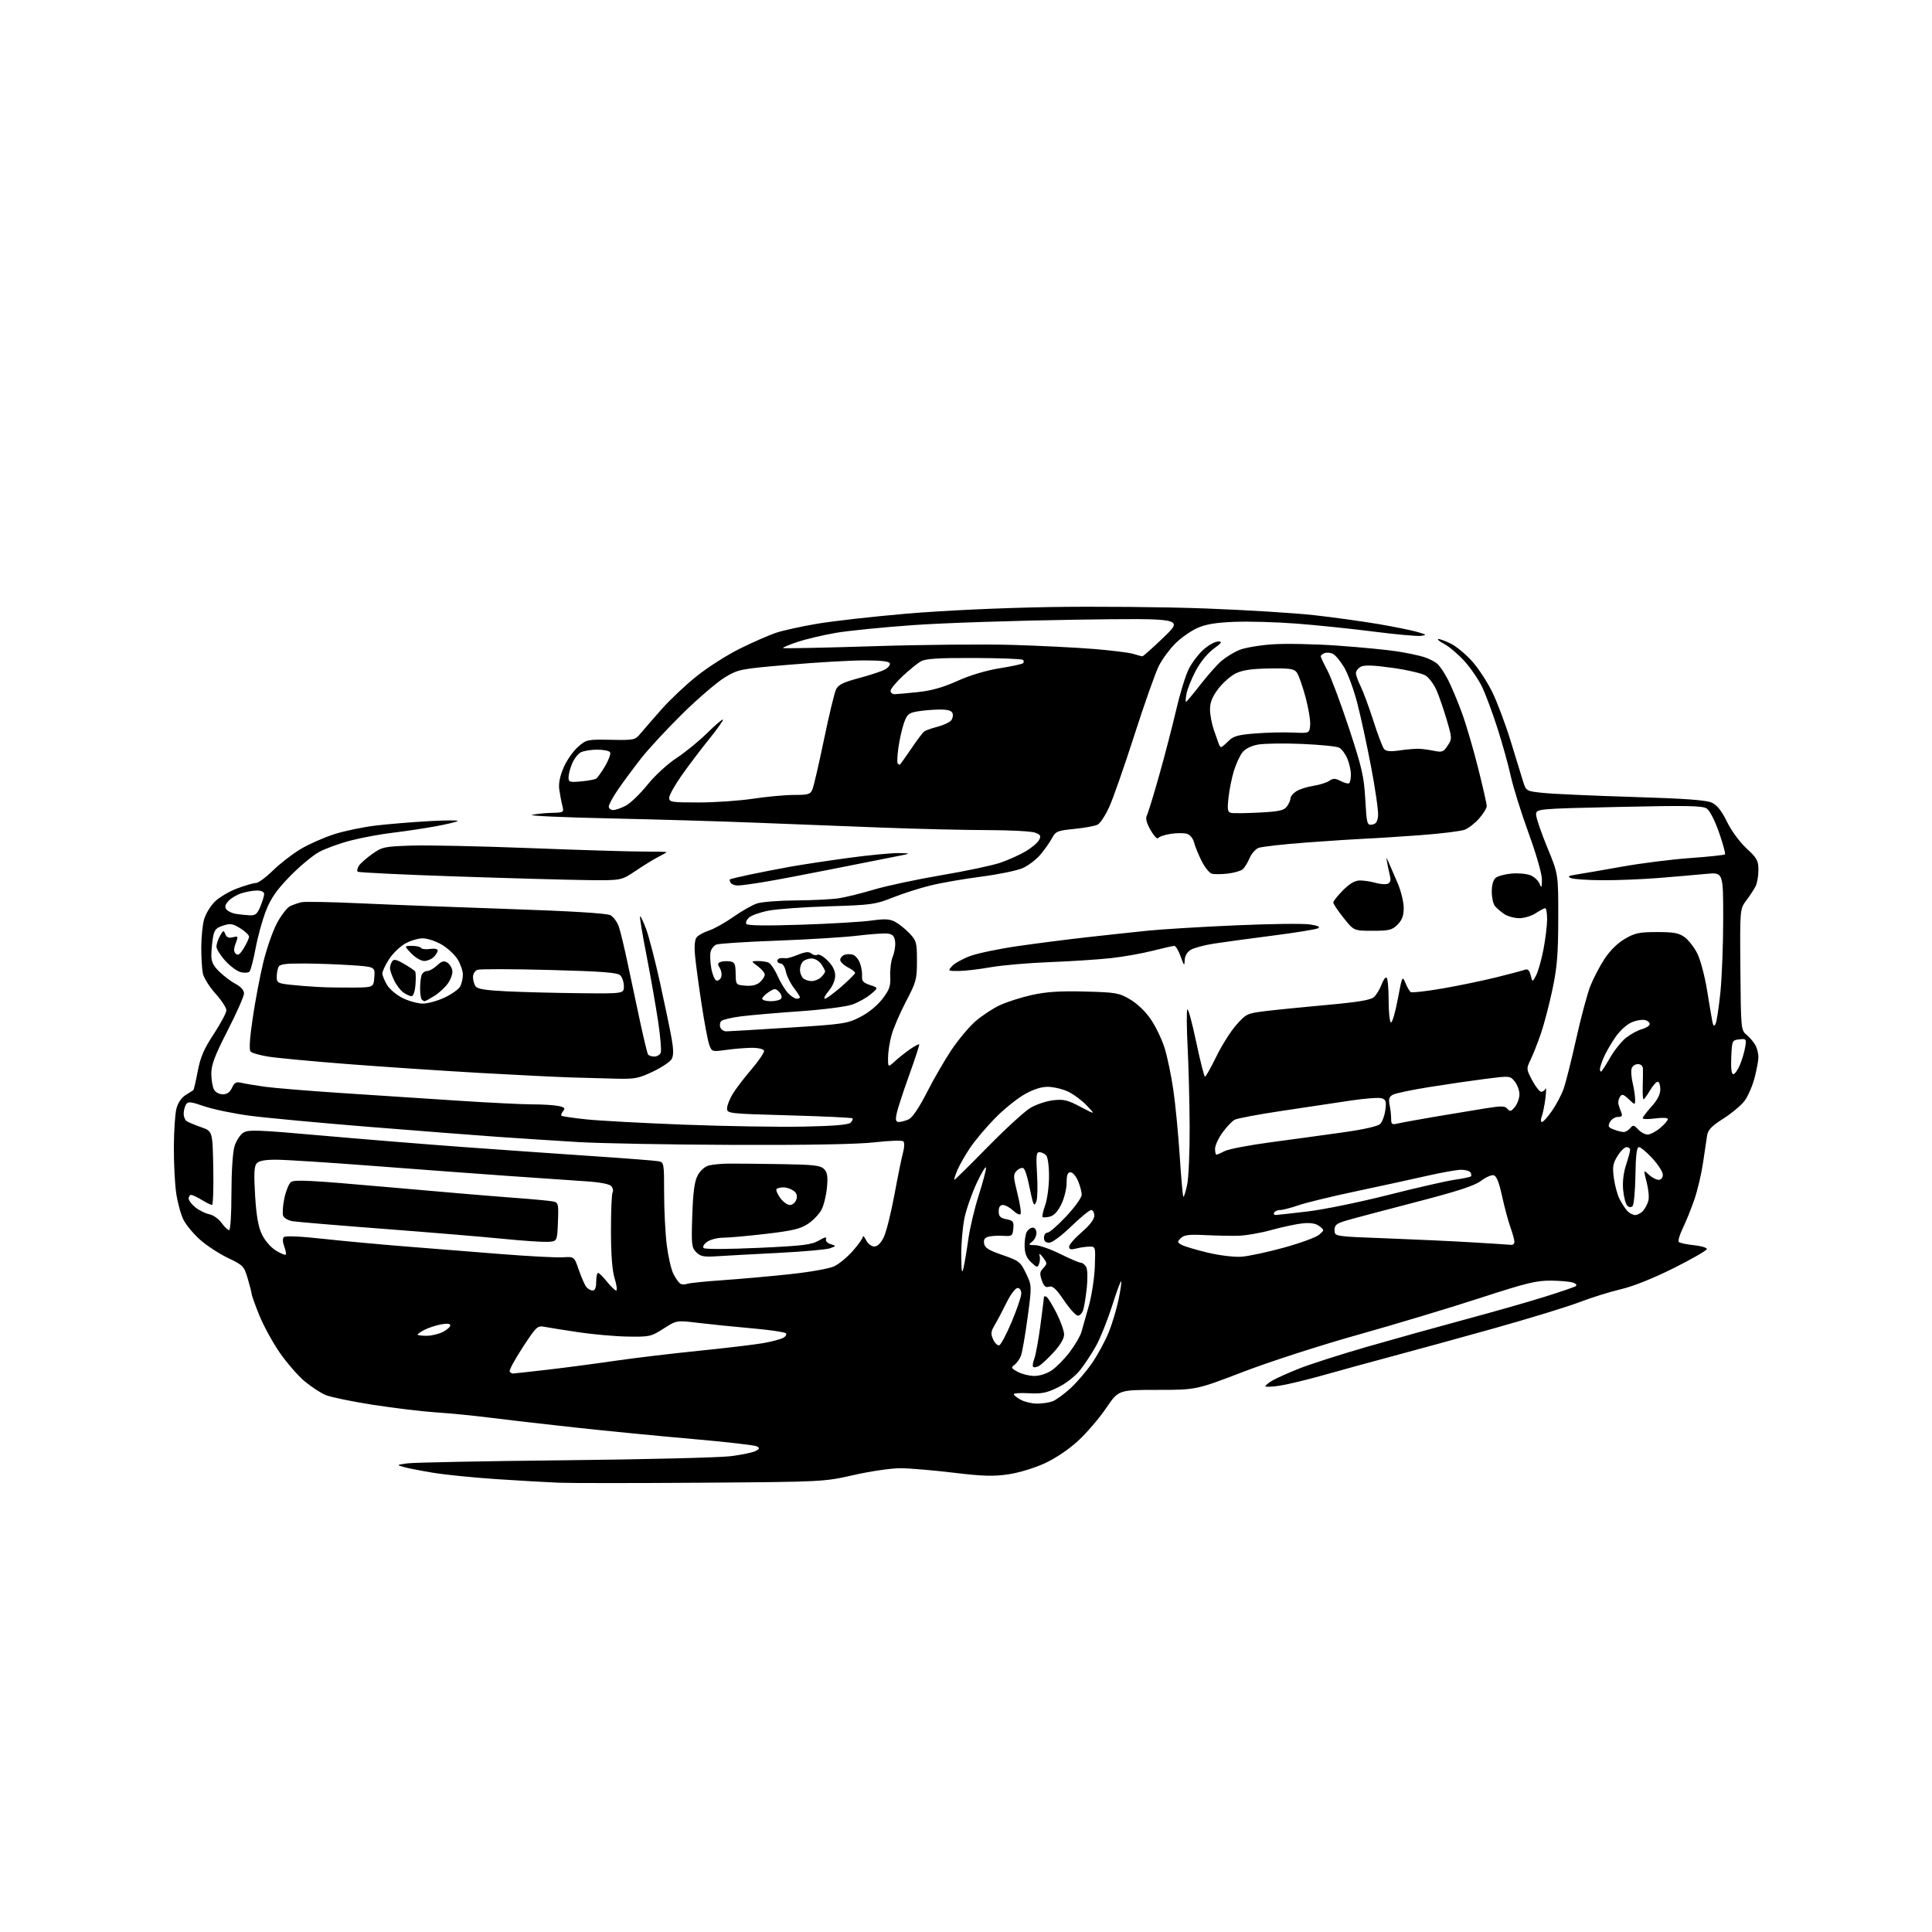 <?xml version="1.0" encoding="UTF-8" standalone="no"?>
<svg 
  version="1.1" 
  xmlns="http://www.w3.org/2000/svg" 
  xmlns:xlink="http://www.w3.org/1999/xlink" 
  xmlns:svg="http://www.w3.org/2000/svg"
  xmlns:rdf="http://www.w3.org/1999/02/22-rdf-syntax-ns#"
  xmlns:cc="http://creativecommons.org/ns#"
  xmlns:dc="http://purl.org/dc/elements/1.1/"
  viewBox="0 0 768 768"
  width="768"
  height="768"
>
<style>svg {background-color: white; }</style>"
<path stroke="none" fill="black" fill-rule="evenodd" d="M279.00,589.40C252.32,589.59 226.68,589.59 222.00,589.40C217.32,589.21 206.16,588.56 197.20,587.97C188.23,587.37 176.98,586.24 172.20,585.45C167.41,584.66 162.15,583.64 160.50,583.17C157.55,582.34 157.57,582.32 162.00,581.70C164.47,581.36 192.60,580.81 224.50,580.48C256.40,580.14 286.08,579.41 290.46,578.86C294.83,578.30 299.29,577.38 300.37,576.80C302.00,575.93 302.08,575.62 300.85,574.94C300.04,574.49 288.61,573.18 275.44,572.03C262.27,570.89 241.15,568.82 228.50,567.44C215.85,566.06 200.55,564.30 194.50,563.52C188.45,562.75 179.00,561.82 173.50,561.46C168.00,561.10 156.66,559.74 148.31,558.44C139.95,557.14 131.47,555.39 129.46,554.55C127.45,553.71 123.66,551.23 121.04,549.04C118.43,546.85 113.98,541.71 111.15,537.63C108.33,533.54 104.67,526.82 103.01,522.69C101.35,518.55 100.00,514.76 100.00,514.26C100.00,513.77 99.31,511.05 98.47,508.22C97.02,503.33 96.63,502.93 90.65,500.07C87.19,498.42 82.24,495.20 79.64,492.91C77.04,490.63 74.04,487.03 72.96,484.92C71.89,482.82 70.57,478.00 70.03,474.22C69.49,470.44 69.08,462.21 69.11,455.92C69.14,449.64 69.59,442.81 70.12,440.75C70.72,438.41 72.10,436.35 73.79,435.30C75.28,434.37 76.66,433.50 76.85,433.37C77.05,433.23 77.83,429.87 78.59,425.90C79.66,420.24 81.05,417.01 84.98,411.03C87.74,406.82 90.00,402.58 90.00,401.59C90.00,400.60 88.03,397.61 85.63,394.94C83.23,392.27 80.98,388.66 80.63,386.91C80.28,385.17 80.00,380.54 80.01,376.62C80.01,372.71 80.51,367.72 81.11,365.55C81.71,363.37 83.62,360.18 85.35,358.46C87.08,356.73 91.10,354.35 94.29,353.16C97.47,351.97 100.83,351.00 101.76,351.00C102.68,351.00 105.70,348.78 108.47,346.06C111.24,343.34 116.20,339.50 119.50,337.52C122.80,335.55 128.88,332.87 133.00,331.56C137.12,330.26 144.55,328.73 149.50,328.15C154.45,327.57 163.90,326.79 170.50,326.42C177.10,326.05 182.24,326.02 181.92,326.36C181.61,326.70 177.56,327.67 172.92,328.51C168.29,329.35 160.68,330.49 156.00,331.04C151.32,331.59 143.90,332.96 139.51,334.09C135.11,335.22 129.41,337.28 126.84,338.68C124.27,340.08 119.05,344.44 115.23,348.36C109.97,353.78 107.68,357.07 105.74,362.00C104.33,365.57 102.48,372.29 101.61,376.93C100.75,381.56 99.65,385.75 99.17,386.23C98.68,386.72 97.11,386.81 95.67,386.45C94.23,386.09 91.46,384.04 89.52,381.89C87.59,379.75 86.02,377.21 86.04,376.25C86.05,375.29 86.70,373.38 87.46,372.00C88.72,369.74 88.92,369.68 89.56,371.32C90.07,372.63 90.92,372.99 92.55,372.58C94.70,372.04 94.76,372.16 93.70,374.99C92.86,377.22 92.86,378.26 93.72,379.12C94.58,379.98 95.38,379.43 96.93,376.88C98.06,375.02 98.99,372.97 99.00,372.33C99.00,371.69 97.43,370.19 95.50,369.00C92.49,367.14 91.54,367.00 88.63,367.96C85.80,368.89 85.15,369.68 84.64,372.79C84.30,374.83 84.02,378.01 84.01,379.85C84.00,382.34 84.85,384.01 87.28,386.35C89.08,388.08 92.00,390.27 93.78,391.20C95.77,392.26 97.00,393.67 97.00,394.91C97.00,396.02 94.07,402.63 90.50,409.61C85.40,419.57 84.00,423.26 84.00,426.72C84.00,429.15 84.47,432.00 85.04,433.07C85.63,434.18 87.12,435.00 88.56,435.00C90.26,435.00 91.41,434.19 92.22,432.42C93.17,430.33 93.88,429.95 95.95,430.44C97.35,430.77 101.53,431.47 105.24,431.99C108.95,432.51 122.67,433.64 135.74,434.50C148.81,435.35 169.60,436.72 181.94,437.53C194.29,438.34 207.62,439.00 211.57,439.00C215.52,439.00 220.16,439.28 221.89,439.63C224.44,440.14 224.81,440.52 223.87,441.65C223.24,442.42 222.92,443.26 223.18,443.51C223.44,443.77 227.89,444.42 233.07,444.97C238.26,445.51 255.83,446.46 272.12,447.08C288.41,447.70 309.65,448.04 319.32,447.85C331.51,447.61 337.28,447.12 338.13,446.27C338.81,445.59 339.15,444.82 338.88,444.55C338.62,444.28 327.28,443.75 313.70,443.37C289.52,442.70 289.00,442.64 289.02,440.59C289.03,439.44 290.04,436.85 291.27,434.84C292.49,432.83 295.88,428.39 298.80,424.98C301.71,421.57 303.92,418.27 303.71,417.64C303.49,417.01 301.34,416.51 298.91,416.52C296.48,416.54 291.91,416.90 288.75,417.34C283.12,418.13 282.98,418.09 281.98,415.44C281.41,413.96 280.02,406.62 278.88,399.12C277.73,391.63 276.56,382.91 276.28,379.75C275.94,376.02 276.18,373.48 276.96,372.55C277.62,371.75 279.81,370.56 281.83,369.90C283.85,369.25 288.20,366.81 291.50,364.50C294.80,362.18 299.03,359.77 300.90,359.14C302.77,358.52 309.74,357.97 316.40,357.93C323.05,357.89 330.75,357.50 333.50,357.07C336.25,356.64 342.55,355.08 347.50,353.60C352.45,352.12 364.49,349.56 374.25,347.90C384.02,346.25 394.56,344.01 397.67,342.94C400.79,341.87 405.28,339.85 407.65,338.46C410.02,337.07 412.44,335.05 413.02,333.96C413.92,332.28 413.68,331.83 411.48,330.99C410.04,330.45 401.59,329.99 392.68,329.98C383.78,329.97 364.80,329.52 350.50,328.98C336.20,328.44 313.70,327.57 300.50,327.04C287.30,326.50 261.20,325.74 242.50,325.33C223.80,324.93 209.85,324.29 211.50,323.92C213.15,323.54 216.69,323.18 219.37,323.12C224.16,323.00 224.22,322.96 223.54,320.25C223.15,318.74 222.61,315.88 222.33,313.90C221.98,311.46 222.54,308.63 224.04,305.14C225.25,302.30 227.81,298.62 229.72,296.94C233.10,293.97 233.40,293.91 242.78,294.08C252.23,294.26 252.42,294.22 254.78,291.38C256.11,289.80 259.85,285.49 263.10,281.82C266.34,278.14 272.62,272.24 277.04,268.71C281.47,265.17 289.23,260.24 294.29,257.75C299.36,255.26 305.71,252.48 308.42,251.56C311.13,250.65 318.45,249.03 324.70,247.97C330.95,246.90 346.96,245.09 360.28,243.95C374.81,242.71 397.50,241.66 417.00,241.32C434.88,241.02 462.77,241.26 479.00,241.87C495.23,242.48 514.80,243.68 522.50,244.55C530.20,245.42 541.66,247.01 547.97,248.08C554.28,249.16 561.25,250.57 563.47,251.23C567.17,252.32 567.28,252.44 564.81,252.77C563.33,252.96 554.89,252.20 546.06,251.07C537.23,249.94 523.46,248.51 515.46,247.90C507.46,247.28 496.33,246.96 490.71,247.19C483.16,247.49 479.29,248.15 475.85,249.70C473.29,250.85 469.37,253.63 467.13,255.87C464.90,258.10 461.98,262.08 460.65,264.72C459.32,267.35 454.98,279.62 451.00,292.00C447.03,304.38 442.52,317.27 440.99,320.66C439.46,324.05 437.37,327.26 436.35,327.79C435.33,328.33 431.19,329.10 427.14,329.50C420.29,330.18 419.66,330.43 418.14,333.26C417.24,334.93 415.15,337.88 413.50,339.81C411.85,341.75 408.70,344.13 406.50,345.10C404.30,346.07 396.88,347.60 390.00,348.49C383.12,349.38 374.01,350.96 369.76,352.02C365.50,353.07 358.75,355.23 354.76,356.83C347.96,359.54 346.36,359.76 329.50,360.27C319.60,360.57 308.80,361.35 305.50,362.00C302.20,362.64 298.72,363.87 297.77,364.72C296.82,365.57 296.33,366.72 296.67,367.28C297.08,367.95 304.50,368.05 318.40,367.59C330.00,367.21 342.56,366.47 346.29,365.95C351.65,365.20 353.66,365.29 355.79,366.41C357.28,367.19 359.85,369.24 361.50,370.98C364.31,373.94 364.50,374.63 364.50,381.98C364.50,389.29 364.21,390.37 360.12,398.16C357.72,402.75 355.14,408.75 354.39,411.50C353.64,414.25 353.02,418.27 353.01,420.44C353.00,424.37 353.00,424.37 355.75,421.85C357.26,420.46 359.99,418.30 361.81,417.05C363.63,415.80 365.25,414.94 365.41,415.14C365.57,415.34 363.75,420.90 361.37,427.50C358.99,434.10 356.76,440.96 356.41,442.75C355.91,445.30 356.11,446.00 357.34,446.00C358.20,446.00 359.95,445.53 361.22,444.95C362.68,444.28 365.32,440.38 368.43,434.29C371.12,429.00 375.52,421.40 378.20,417.39C380.88,413.38 385.14,408.29 387.66,406.06C390.19,403.84 394.56,400.94 397.38,399.62C400.19,398.30 405.98,396.45 410.24,395.51C416.00,394.24 421.37,393.89 431.24,394.15C443.64,394.48 444.81,394.68 449.25,397.29C452.13,398.99 455.40,402.14 457.53,405.29C459.47,408.16 461.92,413.29 462.98,416.70C464.04,420.11 465.58,427.53 466.41,433.20C467.24,438.86 468.38,450.66 468.95,459.41C469.52,468.16 470.17,475.51 470.40,475.73C470.62,475.95 471.30,473.83 471.90,471.02C472.51,468.20 472.95,457.71 472.90,447.70C472.84,437.69 472.48,423.43 472.09,416.00C471.71,408.57 471.65,401.95 471.97,401.29C472.28,400.62 473.86,406.36 475.47,414.04C477.09,421.72 478.68,428.00 479.00,428.00C479.33,428.00 481.36,424.40 483.51,419.99C485.65,415.58 489.23,409.92 491.46,407.41C495.35,403.02 495.79,402.81 503.00,401.93C507.12,401.43 518.13,400.33 527.45,399.48C540.03,398.34 544.86,397.53 546.19,396.33C547.17,395.44 548.51,393.23 549.17,391.41C549.83,389.59 550.73,388.33 551.18,388.61C551.63,388.89 552.00,392.89 552.00,397.50C552.00,402.11 552.40,406.13 552.90,406.44C553.39,406.74 554.61,402.64 555.61,397.33C557.37,387.96 557.46,387.77 558.69,390.76C559.38,392.46 560.34,394.09 560.82,394.39C561.31,394.69 566.88,394.05 573.20,392.97C579.53,391.89 589.20,389.89 594.70,388.53C600.20,387.16 605.39,385.79 606.23,385.47C607.30,385.06 607.97,385.72 608.46,387.69C609.17,390.50 609.17,390.50 610.64,387.70C611.45,386.16 612.76,381.51 613.56,377.36C614.35,373.22 615.00,367.84 615.00,365.41C615.00,362.99 614.66,361.00 614.25,361.01C613.84,361.01 612.15,361.91 610.50,363.00C608.85,364.09 605.91,364.99 603.97,364.99C602.03,365.00 599.33,364.26 597.97,363.35C596.61,362.45 594.94,361.01 594.25,360.16C593.56,359.31 593.00,356.73 593.00,354.43C593.00,351.89 593.60,349.74 594.53,348.97C595.38,348.27 598.19,347.50 600.78,347.26C603.38,347.02 606.75,347.31 608.28,347.90C609.80,348.49 611.46,349.99 611.96,351.24C612.75,353.21 612.88,353.01 612.94,349.71C612.97,347.50 610.78,339.82 607.65,331.21C604.71,323.12 601.51,312.90 600.55,308.50C599.59,304.10 597.21,295.55 595.27,289.50C593.33,283.45 590.61,276.12 589.23,273.21C587.85,270.29 584.70,265.66 582.23,262.91C579.76,260.16 576.11,257.05 574.12,256.00C572.13,254.95 571.08,254.07 571.79,254.04C572.50,254.02 574.80,254.88 576.90,255.95C579.00,257.02 582.74,260.14 585.20,262.88C587.66,265.62 591.28,271.15 593.24,275.18C595.20,279.20 598.46,287.90 600.49,294.50C602.51,301.10 604.73,308.30 605.41,310.50C606.65,314.50 606.65,314.50 613.58,315.21C617.38,315.60 633.34,316.32 649.03,316.80C670.00,317.44 678.34,318.05 680.53,319.09C682.59,320.07 684.42,322.40 686.50,326.66C688.22,330.19 691.53,334.71 694.25,337.23C698.48,341.16 699.00,342.11 699.00,345.89C699.00,348.22 698.49,351.11 697.87,352.32C697.26,353.52 695.60,356.04 694.19,357.93C691.63,361.36 691.63,361.36 691.83,385.41C692.04,409.41 692.04,409.46 694.43,411.48C695.74,412.59 697.30,414.48 697.91,415.68C698.51,416.89 699.00,418.93 699.00,420.22C699.00,421.52 698.31,425.24 697.46,428.50C696.61,431.76 694.81,435.88 693.45,437.65C692.10,439.43 688.30,442.60 685.01,444.69C680.31,447.69 678.94,449.14 678.58,451.50C678.32,453.15 677.60,458.02 676.97,462.32C676.34,466.63 674.80,473.15 673.54,476.82C672.28,480.50 670.21,485.63 668.94,488.23C667.67,490.83 666.96,493.29 667.37,493.71C667.79,494.12 670.46,494.69 673.31,494.98C676.17,495.27 678.50,495.95 678.50,496.50C678.50,497.05 672.59,500.46 665.37,504.07C657.17,508.17 649.28,511.33 644.37,512.48C640.04,513.49 632.60,515.81 627.84,517.64C623.08,519.46 607.78,524.15 593.84,528.05C579.90,531.95 561.75,536.94 553.50,539.13C545.25,541.33 533.10,544.66 526.50,546.53C519.90,548.40 511.91,550.33 508.75,550.82C505.59,551.30 503.00,551.41 503.00,551.06C503.00,550.72 504.24,549.70 505.76,548.80C507.28,547.90 512.12,545.74 516.51,543.99C520.91,542.25 533.05,538.36 543.50,535.35C553.95,532.34 571.50,527.45 582.50,524.49C593.50,521.53 607.61,517.51 613.86,515.55C620.11,513.59 625.70,511.68 626.29,511.32C626.95,510.92 626.61,510.36 625.43,509.90C624.37,509.48 620.41,509.11 616.63,509.07C610.73,509.01 606.73,509.99 588.13,516.05C576.23,519.93 554.52,526.46 539.88,530.57C524.98,534.74 504.95,541.21 494.38,545.26C475.50,552.50 475.50,552.50 460.06,552.50C444.63,552.50 444.63,552.50 439.72,559.73C437.02,563.70 432.05,569.52 428.66,572.66C424.93,576.11 419.68,579.67 415.33,581.67C411.24,583.56 405.00,585.46 400.83,586.07C394.91,586.95 390.70,586.82 379.00,585.42C371.02,584.46 361.57,583.66 358.00,583.64C354.40,583.62 346.14,584.82 339.50,586.32C327.50,589.04 327.50,589.04 279.00,589.40zM412.18,557.96C414.21,557.98 417.02,557.56 418.43,557.03C419.83,556.49 423.07,554.13 425.62,551.78C428.18,549.43 432.06,544.86 434.25,541.63C436.44,538.40 439.36,533.01 440.72,529.65C442.09,526.29 443.85,520.43 444.64,516.64C445.43,512.85 445.90,509.57 445.68,509.35C445.46,509.13 443.83,513.54 442.05,519.16C440.27,524.77 437.43,531.87 435.74,534.93C434.05,537.99 431.16,542.38 429.32,544.68C427.38,547.11 423.70,549.98 420.54,551.52C416.08,553.71 414.02,554.12 409.05,553.84C405.72,553.65 403.00,553.82 403.00,554.22C403.00,554.61 404.24,555.61 405.75,556.43C407.26,557.25 410.16,557.94 412.18,557.96zM411.10,546.96C413.25,546.98 416.07,546.08 418.08,544.73C419.93,543.48 423.15,540.21 425.22,537.48C427.30,534.74 429.40,531.15 429.88,529.50C430.37,527.85 431.71,523.12 432.85,519.00C433.99,514.88 435.05,507.90 435.21,503.50C435.50,495.54 435.49,495.50 433.00,495.55C431.62,495.58 429.26,495.92 427.75,496.32C425.67,496.86 425.00,496.68 425.00,495.57C425.00,494.77 427.25,492.17 430.00,489.81C433.24,487.01 435.00,484.71 435.00,483.25C435.00,482.01 434.44,481.00 433.75,481.01C433.06,481.02 429.49,483.94 425.81,487.51C421.98,491.22 418.23,494.00 417.06,494.00C415.67,494.00 415.00,493.35 415.00,492.00C415.00,490.90 415.62,490.00 416.39,490.00C417.15,490.00 420.52,487.06 423.89,483.46C427.25,479.87 430.00,476.03 430.00,474.93C430.00,473.83 429.35,471.38 428.55,469.47C427.75,467.56 426.40,466.00 425.55,466.00C424.40,466.00 424.00,467.07 424.00,470.18C424.00,472.49 423.06,476.31 421.91,478.69C420.54,481.52 418.97,483.22 417.36,483.62C416.01,483.96 414.70,484.03 414.44,483.78C414.19,483.52 414.66,481.39 415.49,479.03C416.32,476.68 417.00,471.52 417.00,467.57C417.00,463.33 416.51,459.91 415.80,459.20C415.14,458.54 413.95,458.00 413.15,458.00C411.96,458.00 411.80,459.53 412.24,466.75C412.53,471.56 412.42,476.40 411.99,477.50C411.37,479.09 411.10,479.19 410.67,478.00C410.36,477.18 409.61,473.92 408.99,470.77C408.37,467.61 407.40,464.75 406.84,464.40C406.27,464.05 405.08,464.49 404.20,465.37C402.72,466.85 402.75,467.59 404.46,474.49C405.49,478.62 406.03,482.30 405.66,482.67C405.29,483.04 403.95,482.36 402.68,481.17C401.41,479.98 399.61,479.00 398.69,479.00C397.55,479.00 397.00,479.82 397.00,481.52C397.00,483.54 397.62,484.17 400.05,484.66C402.76,485.20 403.07,485.62 402.80,488.39C402.52,491.27 402.25,491.48 399.00,491.27C397.07,491.14 394.46,491.27 393.19,491.55C391.48,491.93 390.95,492.65 391.19,494.27C391.43,496.02 392.96,496.98 398.50,498.89C405.11,501.17 405.63,501.58 407.85,506.19C410.19,511.08 410.19,511.08 408.48,523.77C407.54,530.75 406.36,537.56 405.85,538.90C405.34,540.24 404.18,541.88 403.28,542.54C401.81,543.61 401.95,543.92 404.57,545.33C406.18,546.21 409.12,546.94 411.10,546.96zM203.82,546.00C204.20,546.00 210.36,545.32 217.51,544.50C224.65,543.67 236.70,542.09 244.28,540.97C251.87,539.86 266.94,538.06 277.78,536.96C288.63,535.86 300.19,534.49 303.47,533.90C306.76,533.31 310.30,532.38 311.33,531.82C312.37,531.27 312.83,530.44 312.36,529.98C311.89,529.52 305.88,528.64 299.00,528.04C292.12,527.43 282.55,526.46 277.72,525.88C268.95,524.82 268.95,524.82 263.78,528.14C258.83,531.32 258.22,531.45 249.55,531.31C244.57,531.23 235.78,530.45 230.00,529.59C224.22,528.73 218.15,527.76 216.50,527.44C213.64,526.89 213.23,527.28 207.79,535.59C204.65,540.40 202.32,544.70 202.60,545.16C202.89,545.62 203.43,546.00 203.82,546.00zM412.94,543.03C412.02,543.52 411.01,543.67 410.70,543.36C410.38,543.05 410.58,541.60 411.14,540.15C411.70,538.69 412.79,532.77 413.56,527.00C414.33,521.23 414.97,516.14 414.98,515.69C414.99,515.25 415.46,515.17 416.02,515.51C416.58,515.86 418.38,518.80 420.02,522.04C421.66,525.29 423.00,529.09 423.00,530.49C423.00,532.10 421.45,534.73 418.81,537.59C416.51,540.09 413.87,542.54 412.94,543.03zM397.22,534.76C397.88,534.54 400.11,530.34 402.17,525.43C404.24,520.52 405.95,515.49 405.97,514.25C405.99,512.90 405.40,512.00 404.49,512.00C403.65,512.00 401.73,514.55 400.15,517.75C398.59,520.91 396.47,524.92 395.45,526.65C393.87,529.31 393.77,530.20 394.81,532.47C395.48,533.95 396.57,534.98 397.22,534.76zM169.55,531.00C171.50,531.00 174.43,530.31 176.05,529.47C177.67,528.64 179.00,527.46 179.00,526.86C179.00,526.15 177.72,526.02 175.28,526.47C173.24,526.86 170.32,527.82 168.78,528.61C167.25,529.40 166.00,530.26 166.00,530.53C166.00,530.79 167.60,531.00 169.55,531.00zM428.47,523.00C427.70,523.00 425.23,520.28 422.97,516.95C419.82,512.32 418.44,511.04 417.04,511.49C415.66,511.93 414.95,511.31 414.13,508.94C413.26,506.44 413.34,505.52 414.52,504.34C415.33,503.52 415.99,502.55 415.97,502.18C415.95,501.81 415.22,500.60 414.33,499.50C413.41,498.35 412.94,498.14 413.23,499.00C413.50,499.82 413.43,501.32 413.08,502.31C412.47,504.00 412.25,503.96 409.92,501.80C408.11,500.12 407.38,498.37 407.30,495.50C407.24,493.31 407.61,490.73 408.13,489.76C408.65,488.79 409.73,488.00 410.54,488.00C411.37,488.00 412.00,488.93 412.00,490.14C412.00,491.32 411.21,492.88 410.25,493.61C408.67,494.81 408.79,494.94 411.50,494.97C413.15,494.99 417.65,496.57 421.50,498.48C425.35,500.40 429.05,501.97 429.71,501.98C430.38,501.99 431.33,502.79 431.82,503.75C432.32,504.71 432.40,508.43 432.01,512.00C431.62,515.58 430.98,519.51 430.58,520.75C430.19,521.99 429.24,523.00 428.47,523.00zM235.62,513.00C236.53,513.00 237.00,511.81 237.00,509.50C237.00,507.57 237.34,506.00 237.75,506.00C238.16,506.00 239.76,507.58 241.29,509.50C242.83,511.43 244.47,513.00 244.94,513.00C245.42,513.00 245.15,510.86 244.34,508.25C243.36,505.04 242.88,498.88 242.87,489.27C242.86,481.44 243.15,474.56 243.52,473.97C243.88,473.39 243.66,472.30 243.04,471.55C242.31,470.67 238.61,469.96 232.70,469.57C227.64,469.23 213.82,468.28 202.00,467.45C190.18,466.62 166.04,464.83 148.37,463.47C130.69,462.11 113.31,461.00 109.74,461.00C105.14,461.00 102.88,461.45 101.98,462.52C101.03,463.66 100.89,466.84 101.41,475.27C101.91,483.36 102.67,487.68 104.12,490.71C105.27,493.10 107.65,495.86 109.62,497.08C111.54,498.26 113.32,499.01 113.58,498.75C113.84,498.49 113.58,497.02 112.99,495.48C112.35,493.78 112.29,492.31 112.84,491.76C113.40,491.20 119.42,491.46 128.13,492.42C136.03,493.29 150.82,494.66 161.00,495.47C171.18,496.29 188.41,497.66 199.30,498.52C210.18,499.38 221.16,499.96 223.68,499.80C228.27,499.50 228.27,499.50 230.11,504.88C231.13,507.83 232.48,510.87 233.10,511.63C233.73,512.38 234.86,513.00 235.62,513.00zM273.00,510.38C273.82,510.05 280.12,509.39 287.00,508.92C293.88,508.44 305.96,507.37 313.85,506.53C321.93,505.67 329.69,504.29 331.62,503.37C333.51,502.48 336.84,499.72 339.03,497.23C341.21,494.75 343.01,492.22 343.01,491.61C343.02,491.00 343.60,491.62 344.29,493.00C345.00,494.39 346.43,495.50 347.53,495.50C348.81,495.50 350.13,494.20 351.31,491.81C352.30,489.78 354.21,482.15 355.56,474.85C356.91,467.56 358.45,460.01 358.99,458.08C359.52,456.14 359.58,454.18 359.12,453.72C358.65,453.25 353.60,453.41 347.88,454.07C341.04,454.86 321.81,455.21 291.50,455.11C266.20,455.02 238.30,454.51 229.50,453.97C220.70,453.44 206.75,452.53 198.50,451.96C190.25,451.38 167.07,449.59 147.00,447.97C126.92,446.35 105.33,444.33 99.00,443.48C92.67,442.63 84.66,440.95 81.19,439.76C75.76,437.89 74.75,437.79 73.95,439.04C73.45,439.84 73.02,441.49 73.02,442.69C73.01,443.90 73.55,445.25 74.23,445.69C74.90,446.14 77.49,447.21 79.98,448.09C84.50,449.67 84.50,449.67 84.78,464.34C84.93,472.40 84.70,479.00 84.28,479.00C83.85,478.99 82.03,478.09 80.23,477.00C78.43,475.90 76.51,475.00 75.98,475.00C75.44,475.00 75.00,475.64 75.00,476.43C75.00,477.21 76.23,478.82 77.72,480.00C79.22,481.18 81.71,482.39 83.25,482.70C84.79,483.01 86.97,484.55 88.09,486.13C89.22,487.71 90.56,489.00 91.07,489.00C91.60,489.00 92.00,482.74 92.00,474.37C92.00,465.96 92.51,458.05 93.19,455.77C93.84,453.58 95.40,451.13 96.65,450.31C98.67,448.99 102.06,449.10 128.21,451.43C144.32,452.85 169.65,454.91 184.50,455.99C199.35,457.07 222.30,458.68 235.50,459.57C248.70,460.45 260.51,461.37 261.75,461.61C263.94,462.03 264.00,462.38 264.00,474.30C264.00,481.04 264.47,490.32 265.05,494.92C265.63,499.52 266.81,504.69 267.69,506.40C268.56,508.10 269.78,509.83 270.39,510.24C271.00,510.65 272.18,510.71 273.00,510.38zM383.01,504.00C383.46,502.07 384.32,496.92 384.93,492.55C385.54,488.17 387.38,480.40 389.02,475.28C390.66,470.16 391.98,465.19 391.96,464.24C391.94,463.28 390.33,465.88 388.38,470.00C386.43,474.12 384.21,480.43 383.44,484.00C382.67,487.57 382.07,494.32 382.12,499.00C382.19,505.66 382.38,506.74 383.01,504.00zM285.14,499.37C279.77,499.72 278.48,499.48 276.78,497.78C274.93,495.93 274.80,494.77 275.19,483.14C275.51,473.78 276.06,469.66 277.33,467.26C278.35,465.34 280.14,463.74 281.77,463.30C283.27,462.90 286.98,462.56 290.00,462.55C293.02,462.53 302.33,462.63 310.68,462.76C323.39,462.96 326.13,463.27 327.55,464.69C328.88,466.03 329.13,467.58 328.73,472.03C328.45,475.14 327.48,479.10 326.58,480.84C325.68,482.58 323.26,485.12 321.20,486.49C318.16,488.50 315.01,489.25 304.48,490.48C297.35,491.32 289.70,492.00 287.48,492.00C285.26,492.00 282.41,492.73 281.14,493.62C279.80,494.55 279.20,495.60 279.72,496.12C280.23,496.63 289.32,496.60 301.38,496.05C319.23,495.24 322.63,494.82 325.52,493.12C327.77,491.80 328.71,491.58 328.37,492.48C328.07,493.27 328.80,494.12 330.16,494.55C332.47,495.28 332.47,495.28 329.98,496.20C328.62,496.71 319.40,497.54 309.50,498.04C299.60,498.54 288.64,499.14 285.14,499.37zM493.56,499.56C496.34,499.35 503.91,497.73 510.38,495.95C516.84,494.17 523.11,491.88 524.32,490.86C526.49,489.01 526.49,489.00 524.50,487.44C523.13,486.36 521.08,486.00 518.00,486.28C515.52,486.51 509.90,487.70 505.50,488.92C501.10,490.15 495.02,491.19 492.00,491.24C488.98,491.30 483.01,491.17 478.74,490.96C472.59,490.66 470.66,490.91 469.38,492.19C467.90,493.68 467.93,493.89 469.80,494.89C470.91,495.49 475.58,496.87 480.16,497.96C484.94,499.09 490.66,499.77 493.56,499.56zM600.75,494.85C601.44,494.93 602.00,494.38 602.00,493.63C602.00,492.87 601.29,490.28 600.42,487.88C599.56,485.47 598.06,479.90 597.10,475.50C595.84,469.78 594.88,467.41 593.70,467.18C592.79,467.01 590.53,468.02 588.66,469.44C586.17,471.35 579.29,473.58 562.39,477.96C549.80,481.23 537.48,484.50 535.00,485.24C531.25,486.36 530.50,487.00 530.50,489.04C530.50,491.50 530.50,491.50 550.83,492.25C562.00,492.67 577.53,493.39 585.33,493.86C593.12,494.33 600.06,494.77 600.75,494.85zM217.50,493.66C215.30,493.74 207.43,493.20 200.00,492.45C192.57,491.70 171.43,489.94 153.00,488.53C134.57,487.13 118.08,485.74 116.35,485.46C114.61,485.18 112.91,484.21 112.56,483.30C112.21,482.39 112.42,479.29 113.02,476.40C113.62,473.52 114.80,470.58 115.64,469.88C116.89,468.85 123.89,469.21 153.34,471.83C173.23,473.61 195.80,475.52 203.50,476.08C211.20,476.64 218.53,477.32 219.79,477.58C221.97,478.04 222.07,478.43 221.79,485.78C221.50,493.50 221.50,493.50 217.50,493.66zM507.19,482.97C507.91,482.95 513.67,482.31 520.00,481.55C526.33,480.79 540.73,477.83 552.00,474.97C563.27,472.12 575.14,469.41 578.36,468.95C581.58,468.49 584.43,467.90 584.71,467.63C584.98,467.36 584.90,466.65 584.54,466.07C584.18,465.48 582.53,465.00 580.87,465.00C579.21,465.00 573.05,466.09 567.18,467.43C561.30,468.77 548.67,471.51 539.10,473.54C529.53,475.56 519.22,478.06 516.19,479.11C513.16,480.15 509.88,481.00 508.90,481.00C507.92,481.00 506.84,481.45 506.50,482.00C506.16,482.55 506.47,482.99 507.19,482.97zM650.00,483.00C650.93,483.00 652.37,482.21 653.20,481.25C654.04,480.29 654.97,478.46 655.28,477.18C655.60,475.90 655.27,472.62 654.56,469.88C653.27,464.90 653.27,464.90 655.45,466.95C656.65,468.08 658.39,469.00 659.31,469.00C660.34,469.00 661.00,468.21 661.00,466.98C661.00,465.87 659.14,462.94 656.87,460.48C654.60,458.01 652.19,456.00 651.51,456.00C650.62,456.00 650.23,459.09 650.11,467.23C650.01,473.41 649.50,478.90 648.97,479.43C648.34,480.06 647.59,479.99 646.86,479.26C646.23,478.63 645.50,475.85 645.23,473.09C644.93,469.91 645.35,466.22 646.38,463.09C647.27,460.36 648.00,457.65 648.00,457.06C648.00,456.48 647.36,456.00 646.58,456.00C645.80,456.00 644.19,457.58 642.99,459.52C641.16,462.48 640.93,463.86 641.53,468.27C641.92,471.14 642.91,474.85 643.74,476.50C644.56,478.15 645.93,480.29 646.78,481.25C647.62,482.21 649.07,483.00 650.00,483.00zM314.00,479.00C315.04,479.00 316.17,478.03 316.56,476.83C317.04,475.31 316.70,474.25 315.43,473.33C314.43,472.60 312.65,472.00 311.48,472.00C310.30,472.00 309.05,472.29 308.70,472.64C308.35,472.99 308.98,474.56 310.10,476.14C311.22,477.71 312.98,479.00 314.00,479.00zM379.39,469.00C379.62,469.00 385.59,463.11 392.66,455.90C399.72,448.70 407.37,441.71 409.65,440.37C411.93,439.03 415.98,437.68 418.65,437.37C422.79,436.89 424.37,437.27 429.50,439.97C435.50,443.14 435.50,443.14 432.00,439.45C430.07,437.42 426.70,434.92 424.50,433.90C422.30,432.88 418.70,432.04 416.50,432.03C413.85,432.02 410.70,433.05 407.14,435.09C404.19,436.79 399.01,440.97 395.64,444.40C392.26,447.82 387.83,453.07 385.78,456.06C383.74,459.05 381.37,463.19 380.52,465.25C379.67,467.31 379.16,469.00 379.39,469.00zM483.55,459.00C483.85,459.00 485.34,458.36 486.86,457.57C488.38,456.78 496.57,455.21 505.06,454.08C513.55,452.95 526.50,451.17 533.83,450.14C542.17,448.97 547.72,447.71 548.66,446.77C549.48,445.95 550.40,443.46 550.69,441.24C551.15,437.81 550.93,437.11 549.22,436.57C548.11,436.22 542.54,436.64 536.85,437.50C531.16,438.37 518.89,440.21 509.58,441.59C500.28,442.98 491.83,444.56 490.80,445.11C489.78,445.65 487.60,447.95 485.97,450.20C484.34,452.46 483.00,455.36 483.00,456.65C483.00,457.94 483.25,459.00 483.55,459.00zM654.96,451.00C656.00,451.00 658.23,449.83 659.92,448.41C661.62,446.99 663.00,445.40 663.00,444.88C663.00,444.32 660.94,444.20 658.00,444.59C655.25,444.96 653.00,444.92 653.00,444.50C653.00,444.08 654.58,442.00 656.50,439.87C658.86,437.26 660.00,435.02 660.00,433.00C660.00,431.35 659.53,430.00 658.97,430.00C658.40,430.00 657.00,431.57 655.87,433.50C654.73,435.43 653.59,437.00 653.33,437.00C653.07,437.00 652.93,434.64 653.01,431.75C653.10,428.86 653.13,425.71 653.09,424.75C653.03,423.72 652.21,423.00 651.07,423.00C650.00,423.00 648.89,423.79 648.60,424.75C648.30,425.71 648.49,428.30 649.01,430.50C649.53,432.70 649.96,435.59 649.98,436.92C650.00,439.35 650.00,439.35 647.45,436.95C645.29,434.92 644.75,434.78 643.93,436.03C643.41,436.84 643.15,438.18 643.37,439.00C643.59,439.82 644.10,441.29 644.49,442.25C645.04,443.59 644.72,444.00 643.14,444.00C642.00,444.00 640.59,444.90 639.99,446.01C639.08,447.73 639.30,448.16 641.52,449.01C642.96,449.55 644.72,450.00 645.44,450.00C646.16,450.00 647.33,449.31 648.03,448.47C649.15,447.11 649.51,447.17 651.19,448.97C652.23,450.09 653.93,451.00 654.96,451.00zM555.75,446.59C557.26,446.23 563.90,445.03 570.50,443.90C577.10,442.78 586.00,441.30 590.28,440.62C596.87,439.56 598.24,439.59 599.24,440.79C600.23,441.99 600.69,441.86 602.21,439.99C603.19,438.77 604.00,436.53 604.00,435.00C604.00,433.47 603.16,431.19 602.14,429.92C600.28,427.63 600.21,427.63 590.39,428.88C584.95,429.58 574.90,431.04 568.06,432.14C561.22,433.24 554.76,434.59 553.70,435.16C552.21,435.96 551.92,436.86 552.39,439.22C552.73,440.89 553.00,443.37 553.00,444.74C553.00,446.95 553.31,447.16 555.75,446.59zM612.98,446.00C613.49,446.00 615.29,443.98 616.99,441.51C618.69,439.04 620.76,435.10 621.59,432.76C622.41,430.42 624.65,421.52 626.55,413.00C628.45,404.48 630.98,395.02 632.17,392.00C633.37,388.98 635.89,384.13 637.78,381.23C639.93,377.94 642.97,374.93 645.86,373.24C649.86,370.89 651.59,370.52 658.67,370.51C665.35,370.50 667.37,370.88 669.68,372.55C671.23,373.68 673.50,376.61 674.72,379.05C675.94,381.50 677.67,388.00 678.56,393.50C679.45,399.00 680.40,404.62 680.67,405.99C681.05,407.90 681.34,408.13 681.96,406.99C682.40,406.17 683.26,400.55 683.88,394.50C684.50,388.45 685.00,375.23 685.00,365.12C685.00,346.74 685.00,346.74 678.25,347.38C674.54,347.74 666.10,348.46 659.50,349.00C652.90,349.53 642.77,349.94 637.00,349.91C631.23,349.88 625.60,349.50 624.50,349.07C622.91,348.44 623.42,348.14 627.00,347.58C629.48,347.19 637.58,345.79 645.00,344.47C652.42,343.14 664.51,341.62 671.86,341.09C679.20,340.56 685.43,339.90 685.70,339.63C685.98,339.36 684.92,335.45 683.35,330.95C681.68,326.15 679.65,322.20 678.45,321.40C676.76,320.27 670.56,320.16 643.45,320.77C610.50,321.50 610.50,321.50 610.64,324.00C610.72,325.38 612.74,331.23 615.12,337.00C619.46,347.50 619.46,347.50 619.43,365.00C619.40,379.26 618.98,384.50 617.13,393.27C615.88,399.20 613.83,407.07 612.56,410.77C611.29,414.47 609.44,419.17 608.46,421.20C606.70,424.86 606.71,424.97 609.08,429.45C610.41,431.95 612.02,434.00 612.66,434.00C613.31,434.00 614.08,433.44 614.39,432.75C614.69,432.06 614.67,433.75 614.34,436.50C614.00,439.25 613.35,442.51 612.89,443.75C612.40,445.07 612.43,446.00 612.98,446.00zM244.86,428.79C240.26,428.68 232.22,428.46 227.00,428.30C221.78,428.14 205.35,427.33 190.50,426.49C175.65,425.64 152.03,424.06 138.00,422.97C123.97,421.88 109.83,420.55 106.57,420.01C103.31,419.48 100.20,418.60 99.64,418.04C98.97,417.37 99.24,412.98 100.45,404.77C101.44,398.02 103.33,388.05 104.65,382.60C105.96,377.16 108.41,370.13 110.09,366.98C111.77,363.84 114.12,360.79 115.32,360.22C116.52,359.64 118.57,358.93 119.89,358.64C121.20,358.35 131.78,358.55 143.39,359.09C155.00,359.63 181.60,360.64 202.50,361.35C227.05,362.18 241.26,363.05 242.64,363.80C243.82,364.44 245.31,366.43 245.95,368.23C246.59,370.03 248.20,376.68 249.52,383.00C250.85,389.32 253.09,399.85 254.50,406.39C255.91,412.93 257.30,418.67 257.59,419.14C257.88,419.61 259.01,420.00 260.09,420.00C261.18,420.00 262.33,419.30 262.66,418.44C262.99,417.58 262.50,411.85 261.56,405.69C260.63,399.54 258.56,387.78 256.96,379.56C255.35,371.35 254.21,364.45 254.42,364.24C254.63,364.03 255.71,366.29 256.83,369.26C257.94,372.23 260.43,381.83 262.36,390.58C264.28,399.34 266.36,409.31 266.97,412.74C267.75,417.13 267.77,419.56 267.03,420.94C266.45,422.02 263.11,424.28 259.60,425.95C253.88,428.68 252.34,428.98 244.86,428.79zM689.01,427.00C689.61,427.00 690.80,425.34 691.65,423.31C692.49,421.28 693.44,418.09 693.74,416.23C694.27,412.98 694.17,412.85 691.39,413.17C688.55,413.49 688.49,413.63 688.20,420.25C688.01,424.66 688.29,427.00 689.01,427.00zM636.43,426.00C636.66,426.00 638.27,423.52 640.01,420.49C641.74,417.46 644.67,413.83 646.51,412.42C648.36,411.01 651.11,409.53 652.62,409.13C654.13,408.72 655.54,407.89 655.74,407.28C655.94,406.67 655.22,405.89 654.13,405.54C653.04,405.19 650.59,405.56 648.69,406.36C646.66,407.21 643.93,409.70 642.06,412.41C640.32,414.95 638.24,418.58 637.44,420.48C636.65,422.38 636.00,424.40 636.00,424.97C636.00,425.54 636.19,426.00 636.43,426.00zM288.72,409.98C289.70,409.97 300.85,409.31 313.50,408.51C335.26,407.14 336.79,406.92 341.95,404.27C345.26,402.58 348.74,399.74 350.77,397.08C353.63,393.33 354.09,391.97 353.88,387.99C353.75,385.41 354.20,381.93 354.89,380.26C355.59,378.58 356.01,375.93 355.83,374.36C355.58,372.19 354.90,371.41 353.00,371.13C351.62,370.93 346.23,371.29 341.00,371.93C335.77,372.57 321.38,373.46 309.00,373.92C296.62,374.37 285.71,375.08 284.74,375.48C283.77,375.89 282.75,377.18 282.47,378.36C282.19,379.54 282.32,382.49 282.75,384.92C283.18,387.35 284.08,389.53 284.76,389.75C285.44,389.98 286.30,389.39 286.66,388.45C287.02,387.51 286.78,385.88 286.14,384.84C285.19,383.33 285.24,382.84 286.40,382.40C287.20,382.09 288.87,381.99 290.11,382.17C292.04,382.45 292.37,383.12 292.43,387.00C292.50,391.48 292.51,391.50 296.35,391.82C298.94,392.03 300.82,391.57 302.10,390.41C303.14,389.46 304.00,388.12 304.00,387.43C304.00,386.73 302.76,385.24 301.25,384.12C298.50,382.06 298.50,382.06 301.17,382.03C302.64,382.01 304.55,382.27 305.42,382.61C306.29,382.94 307.92,385.30 309.05,387.84C310.18,390.39 312.05,393.49 313.22,394.74C314.39,395.98 315.95,397.00 316.67,397.00C317.40,397.00 318.00,396.74 318.00,396.43C318.00,396.12 316.88,394.40 315.51,392.60C314.14,390.80 312.73,387.91 312.38,386.17C312.03,384.42 311.13,383.00 310.38,383.00C309.62,383.00 309.00,382.55 309.00,382.00C309.00,381.45 309.56,380.95 310.25,380.88C310.94,380.82 311.90,380.84 312.40,380.93C312.89,381.02 315.08,380.39 317.25,379.51C320.21,378.33 321.55,378.21 322.56,379.05C323.30,379.67 324.39,379.88 324.97,379.52C325.55,379.16 327.37,380.21 329.01,381.86C331.00,383.85 332.00,385.85 332.00,387.85C332.00,389.62 330.94,392.11 329.41,393.92C327.99,395.62 327.31,397.00 327.90,397.00C328.49,397.00 331.42,394.86 334.41,392.25C337.39,389.64 339.87,387.17 339.92,386.78C339.96,386.38 338.65,385.35 337.00,384.50C335.35,383.65 334.00,382.33 334.00,381.58C334.00,380.83 334.74,379.93 335.64,379.58C336.54,379.24 338.07,379.20 339.03,379.51C340.00,379.82 341.25,381.29 341.82,382.78C342.39,384.28 342.78,386.62 342.68,387.98C342.54,389.98 343.15,390.68 345.84,391.56C349.19,392.66 349.19,392.66 346.13,395.23C344.45,396.65 341.15,398.49 338.79,399.32C336.40,400.17 327.19,401.35 318.00,401.99C308.93,402.62 298.40,403.53 294.61,404.01C290.83,404.48 287.28,405.32 286.73,405.87C286.18,406.42 286.01,407.57 286.34,408.43C286.67,409.29 287.74,409.99 288.72,409.98zM168.00,398.94C169.93,398.96 173.83,397.90 176.67,396.57C179.51,395.25 182.33,393.26 182.92,392.15C183.51,391.04 184.00,388.92 184.00,387.43C184.00,385.95 183.06,383.22 181.91,381.36C180.77,379.50 177.91,376.86 175.58,375.49C173.24,374.12 169.85,373.00 168.05,373.00C166.25,373.00 163.10,373.94 161.05,375.09C159.00,376.24 156.13,379.03 154.66,381.29C153.20,383.55 152.00,386.10 152.00,386.95C152.01,387.80 152.85,389.89 153.89,391.58C154.92,393.28 157.73,395.62 160.13,396.78C162.54,397.95 166.07,398.92 168.00,398.94zM168.80,398.00C168.54,398.00 168.03,397.70 167.67,397.33C167.30,396.97 167.00,394.98 167.00,392.92C167.00,390.85 167.27,388.45 167.61,387.58C167.94,386.71 168.92,386.00 169.79,386.00C170.66,386.00 172.43,385.00 173.73,383.78C175.58,382.05 176.46,381.80 177.79,382.64C178.73,383.22 179.64,384.67 179.82,385.85C179.99,387.03 179.20,389.32 178.05,390.93C176.90,392.54 174.46,394.79 172.61,395.93C170.77,397.07 169.05,398.00 168.80,398.00zM306.44,398.00C308.33,398.00 310.19,397.51 310.56,396.90C310.93,396.30 310.54,395.11 309.68,394.25C308.27,392.84 307.88,392.85 305.56,394.37C304.15,395.29 303.00,396.49 303.00,397.02C303.00,397.56 304.55,398.00 306.44,398.00zM163.62,396.00C162.97,396.00 161.50,395.34 160.35,394.53C159.20,393.73 157.53,391.52 156.63,389.63C155.73,387.74 155.01,385.59 155.02,384.85C155.02,384.11 155.40,382.91 155.86,382.19C156.52,381.16 157.51,381.36 160.59,383.15C162.74,384.39 164.73,385.73 165.01,386.13C165.30,386.53 165.36,388.91 165.16,391.43C164.95,394.06 164.30,396.00 163.62,396.00zM230.25,394.81C248.00,395.00 248.00,395.00 248.00,392.07C248.00,390.46 247.36,388.50 246.57,387.71C245.44,386.59 239.51,386.14 218.32,385.57C203.57,385.18 190.71,385.16 189.75,385.53C188.79,385.91 188.01,387.18 188.02,388.36C188.02,389.54 188.46,391.18 188.98,392.00C189.69,393.13 192.72,393.64 201.21,394.06C207.42,394.38 220.49,394.71 230.25,394.81zM140.50,392.58C148.50,392.50 148.50,392.50 148.80,388.40C149.10,384.31 149.10,384.31 139.30,383.66C133.91,383.30 125.39,383.01 120.36,383.01C112.94,383.00 111.10,383.30 110.61,384.58C110.27,385.45 110.00,387.22 110.00,388.51C110.00,390.60 110.57,390.92 115.25,391.44C118.14,391.76 123.20,392.17 126.50,392.34C129.80,392.52 136.10,392.62 140.50,392.58zM322.63,390.00C323.85,390.00 325.56,389.29 326.43,388.43C327.29,387.56 328.00,386.54 328.00,386.15C328.00,385.76 327.30,384.44 326.44,383.22C325.59,382.00 323.88,381.00 322.64,381.00C321.41,381.00 319.86,381.54 319.20,382.20C318.54,382.86 318.00,384.34 318.00,385.50C318.00,386.66 318.54,388.14 319.20,388.80C319.86,389.46 321.40,390.00 322.63,390.00zM381.10,385.98C376.77,386.00 376.72,385.96 378.48,384.02C379.47,382.93 382.67,381.15 385.60,380.05C388.53,378.95 397.13,377.16 404.71,376.07C412.30,374.97 424.80,373.38 432.50,372.52C440.20,371.66 451.00,370.50 456.50,369.94C462.00,369.38 477.60,368.43 491.17,367.84C504.73,367.24 517.99,367.07 520.63,367.47C523.86,367.95 524.95,368.45 523.96,368.99C523.16,369.44 515.08,370.75 506.00,371.91C496.93,373.08 486.35,374.51 482.50,375.11C478.65,375.71 474.49,376.84 473.25,377.62C471.86,378.50 470.97,380.09 470.92,381.77C470.85,384.14 470.64,383.93 469.34,380.25C468.51,377.91 467.38,376.00 466.83,376.00C466.28,376.00 462.38,376.88 458.17,377.95C453.95,379.03 446.45,380.35 441.50,380.89C436.55,381.43 425.63,382.14 417.24,382.46C408.85,382.78 398.28,383.70 393.74,384.50C389.21,385.31 383.52,385.97 381.10,385.98zM168.62,382.00C167.38,382.00 165.08,380.65 163.50,379.00C160.63,376.00 160.63,376.00 163.75,376.00C165.47,376.00 167.11,376.37 167.40,376.83C167.68,377.29 169.28,377.47 170.96,377.22C172.69,376.97 174.00,377.22 174.00,377.82C174.00,378.39 173.29,379.56 172.43,380.43C171.56,381.29 169.85,382.00 168.62,382.00zM545.63,370.00C538.17,370.00 538.17,370.00 534.09,364.87C531.84,362.05 530.00,359.29 530.00,358.75C530.00,358.21 531.75,356.02 533.88,353.88C536.59,351.17 538.63,350.00 540.64,350.00C542.22,350.00 545.00,350.43 546.81,350.95C548.63,351.47 550.80,351.63 551.63,351.31C552.65,350.92 552.96,349.95 552.57,348.36C552.26,347.06 551.77,344.76 551.48,343.25C550.96,340.50 550.96,340.50 552.10,343.00C552.73,344.38 554.31,348.03 555.62,351.13C556.93,354.22 558.00,358.63 558.00,360.92C558.00,364.02 557.37,365.72 555.55,367.55C553.38,369.71 552.22,370.00 545.63,370.00zM99.24,363.85C101.50,363.97 102.24,363.37 103.49,360.38C104.32,358.39 105.00,356.14 105.00,355.38C105.00,354.53 103.90,354.00 102.15,354.00C100.58,354.00 97.77,354.50 95.90,355.11C94.03,355.72 91.71,357.13 90.73,358.24C89.43,359.74 89.25,360.60 90.06,361.57C90.66,362.29 92.35,363.07 93.82,363.29C95.30,363.52 97.73,363.77 99.24,363.85zM293.31,352.00C292.10,352.00 290.82,351.52 290.46,350.93C290.10,350.35 289.96,349.73 290.15,349.56C290.34,349.40 293.88,348.55 298.00,347.68C302.12,346.81 309.32,345.41 314.00,344.56C318.68,343.72 329.20,342.12 337.38,341.02C345.57,339.91 354.57,339.05 357.38,339.11C362.50,339.22 362.50,339.22 355.00,340.68C350.88,341.48 339.85,343.67 330.50,345.54C321.15,347.41 309.45,349.63 304.50,350.47C299.55,351.31 294.51,352.00 293.31,352.00zM233.76,349.86C226.47,349.78 203.01,349.13 181.64,348.41C160.27,347.70 142.51,346.84 142.18,346.51C141.84,346.18 142.05,345.14 142.63,344.20C143.21,343.27 145.60,341.15 147.93,339.50C151.95,336.65 152.76,336.48 163.83,336.13C170.25,335.93 191.25,336.38 210.50,337.13C229.75,337.88 249.89,338.50 255.25,338.50C260.61,338.50 265.00,338.60 265.00,338.72C265.00,338.85 263.54,339.69 261.75,340.60C259.96,341.50 255.92,343.99 252.76,346.12C247.02,350.00 247.02,350.00 233.76,349.86zM488.00,347.27C485.52,347.55 482.70,347.58 481.73,347.32C480.75,347.06 478.90,344.74 477.62,342.17C476.34,339.60 475.00,336.29 474.64,334.82C474.28,333.34 473.06,331.84 471.90,331.47C470.75,331.10 467.83,331.10 465.42,331.46C463.02,331.82 460.76,332.58 460.41,333.15C460.05,333.72 458.70,332.31 457.39,330.01C455.76,327.13 455.29,325.31 455.89,324.17C456.37,323.25 458.60,315.98 460.85,308.00C463.10,300.02 466.13,288.32 467.60,282.00C469.06,275.68 471.29,268.43 472.56,265.91C473.83,263.39 476.49,259.90 478.47,258.16C480.45,256.42 483.04,255.00 484.23,255.00C486.03,255.00 485.71,255.51 482.35,257.97C479.93,259.76 477.10,263.26 475.28,266.72C473.62,269.90 471.99,273.96 471.66,275.75C471.32,277.54 471.23,279.00 471.45,279.00C471.67,279.00 474.26,275.91 477.19,272.14C480.12,268.36 483.94,264.08 485.67,262.62C487.40,261.17 490.52,259.26 492.60,258.39C494.68,257.52 500.54,256.51 505.61,256.14C510.69,255.77 522.42,255.99 531.67,256.64C540.93,257.30 551.65,258.33 555.50,258.95C559.35,259.56 564.08,260.56 566.00,261.16C567.92,261.76 570.34,262.98 571.36,263.88C572.38,264.77 574.31,267.66 575.66,270.31C577.00,272.96 579.43,278.74 581.06,283.17C582.69,287.59 585.60,297.44 587.51,305.05C589.43,312.67 591.00,319.58 591.00,320.41C591.00,321.25 589.65,323.47 588.00,325.34C586.36,327.22 583.77,329.24 582.25,329.82C580.74,330.41 572.75,331.39 564.50,332.00C556.25,332.61 546.58,333.23 543.00,333.37C539.42,333.52 528.85,334.21 519.50,334.90C510.15,335.60 501.50,336.56 500.28,337.05C499.06,337.53 497.44,339.41 496.68,341.22C495.93,343.02 494.68,345.01 493.90,345.62C493.13,346.24 490.48,346.98 488.00,347.27zM545.40,327.80C546.96,327.58 547.58,326.66 547.81,324.27C547.98,322.50 546.73,313.73 545.02,304.77C543.31,295.82 540.81,284.31 539.46,279.19C538.12,274.07 535.84,267.88 534.40,265.42C532.96,262.96 530.96,260.52 529.96,259.98C528.96,259.45 527.44,259.28 526.57,259.61C525.71,259.94 525.00,260.51 525.00,260.86C525.00,261.22 526.19,263.76 527.65,266.49C529.11,269.23 532.96,279.54 536.22,289.41C541.40,305.14 542.20,308.62 542.72,317.72C543.27,327.53 543.42,328.08 545.40,327.80zM500.71,323.00C508.56,322.58 510.41,322.17 511.58,320.56C512.36,319.49 513.00,318.04 513.00,317.33C513.00,316.62 514.01,315.38 515.25,314.57C516.49,313.76 519.52,312.79 522.00,312.40C524.48,312.02 527.35,311.12 528.40,310.40C529.97,309.33 530.77,309.35 533.02,310.51C534.52,311.29 536.03,311.64 536.37,311.29C536.72,310.95 537.00,309.38 537.00,307.80C537.00,306.23 536.36,303.41 535.58,301.55C534.81,299.69 533.34,297.74 532.33,297.21C531.33,296.69 524.65,296.02 517.50,295.72C510.35,295.42 502.51,295.54 500.08,295.98C497.30,296.49 494.99,297.66 493.83,299.15C492.83,300.44 491.31,303.75 490.47,306.50C489.63,309.25 488.67,314.04 488.34,317.15C487.82,322.03 487.98,322.85 489.49,323.15C490.46,323.34 495.51,323.27 500.71,323.00zM243.77,322.00C244.74,322.00 247.02,321.20 248.84,320.23C250.65,319.25 254.49,315.54 257.36,311.98C260.33,308.29 265.31,303.71 268.92,301.34C272.41,299.05 277.89,294.57 281.11,291.40C284.32,288.22 287.14,285.81 287.38,286.06C287.61,286.30 285.11,289.83 281.82,293.90C278.53,297.97 273.63,304.45 270.92,308.31C268.21,312.16 266.00,316.14 266.00,317.16C266.00,318.84 267.00,319.00 277.75,318.99C284.21,318.99 293.96,318.32 299.41,317.49C304.86,316.67 312.19,316.00 315.68,316.00C321.34,316.00 322.15,315.75 322.97,313.75C323.49,312.51 325.54,303.62 327.54,294.00C329.53,284.38 331.69,275.41 332.33,274.08C333.26,272.18 335.18,271.22 341.50,269.54C345.90,268.36 350.54,266.83 351.81,266.13C353.08,265.44 353.94,264.33 353.72,263.68C353.45,262.88 350.17,262.51 343.41,262.52C337.96,262.53 324.54,263.31 313.59,264.25C294.25,265.90 293.52,266.05 288.20,269.23C285.20,271.03 277.68,277.45 271.51,283.50C265.34,289.55 257.83,297.65 254.82,301.50C251.81,305.35 247.69,310.91 245.67,313.86C243.65,316.81 242.00,319.85 242.00,320.61C242.00,321.38 242.79,322.00 243.77,322.00zM230.97,310.62C233.70,310.37 236.39,309.88 236.95,309.53C237.52,309.18 239.14,306.91 240.57,304.48C241.99,302.05 242.87,299.60 242.52,299.03C242.17,298.46 239.85,298.00 237.38,298.00C234.90,298.00 231.96,298.49 230.85,299.08C229.74,299.67 228.19,301.69 227.42,303.55C226.64,305.41 226.00,307.87 226.00,309.01C226.00,310.89 226.46,311.04 230.97,310.62zM357.63,304.00C357.79,304.00 359.82,301.19 362.14,297.75C364.45,294.31 366.83,291.16 367.42,290.74C368.02,290.32 370.40,289.48 372.72,288.88C375.04,288.27 377.45,287.16 378.08,286.40C378.71,285.64 378.96,284.34 378.64,283.51C378.23,282.44 376.67,282.02 373.28,282.06C370.65,282.09 366.75,282.43 364.60,282.81C361.17,283.42 360.53,283.99 359.31,287.50C358.54,289.70 357.56,294.09 357.12,297.25C356.69,300.41 356.56,303.22 356.83,303.50C357.11,303.77 357.47,304.00 357.63,304.00zM556.39,298.30C559.20,297.89 562.62,297.60 564.00,297.65C565.38,297.70 568.11,298.07 570.07,298.47C573.26,299.12 573.83,298.90 575.46,296.41C577.25,293.70 577.24,293.44 575.07,286.06C573.85,281.90 572.03,276.63 571.02,274.33C570.01,272.04 568.10,269.46 566.77,268.58C565.44,267.71 559.52,266.32 553.62,265.49C545.98,264.42 542.33,264.29 540.95,265.03C539.88,265.60 539.00,266.75 539.00,267.58C539.00,268.40 539.84,270.75 540.86,272.79C541.89,274.83 544.16,280.98 545.91,286.45C547.65,291.92 549.58,296.99 550.18,297.72C550.98,298.68 552.64,298.84 556.39,298.30zM485.42,297.00C485.69,297.00 486.99,295.92 488.31,294.60C490.31,292.60 492.08,292.10 499.10,291.55C503.72,291.19 510.43,291.03 514.00,291.20C520.50,291.50 520.50,291.50 520.81,288.29C520.98,286.53 520.15,281.49 518.97,277.11C517.78,272.72 516.23,268.33 515.52,267.35C514.41,265.84 512.77,265.60 504.56,265.73C497.51,265.84 493.90,266.37 491.22,267.69C489.20,268.69 486.07,271.45 484.27,273.83C481.91,276.95 481.00,279.21 481.00,281.95C481.00,284.04 481.68,287.72 482.52,290.12C483.35,292.53 484.24,295.06 484.49,295.75C484.73,296.44 485.16,297.00 485.42,297.00zM355.75,275.95C356.71,275.92 360.89,275.54 365.03,275.10C370.29,274.55 374.99,273.21 380.59,270.68C385.58,268.43 391.92,266.53 397.34,265.66C402.14,264.89 406.35,263.98 406.70,263.63C407.05,263.28 407.02,262.69 406.65,262.31C406.27,261.93 397.53,261.60 387.23,261.56C373.01,261.51 367.91,261.83 366.06,262.89C364.72,263.65 361.46,266.30 358.81,268.77C356.17,271.25 354.00,273.89 354.00,274.64C354.00,275.39 354.79,275.98 355.75,275.95zM454.06,260.91C454.37,260.96 458.19,257.56 462.56,253.36C470.50,245.73 470.50,245.73 427.50,246.34C403.85,246.68 374.82,247.64 363.00,248.49C351.18,249.33 337.45,250.70 332.50,251.53C327.55,252.37 320.66,253.98 317.19,255.13C313.71,256.27 311.05,257.39 311.27,257.61C311.50,257.83 327.61,257.50 347.09,256.88C366.56,256.26 391.50,256.03 402.50,256.36C413.50,256.69 428.12,257.43 435.00,257.99C441.88,258.56 448.85,259.43 450.50,259.93C452.15,260.42 453.75,260.87 454.06,260.91z" />

</svg>